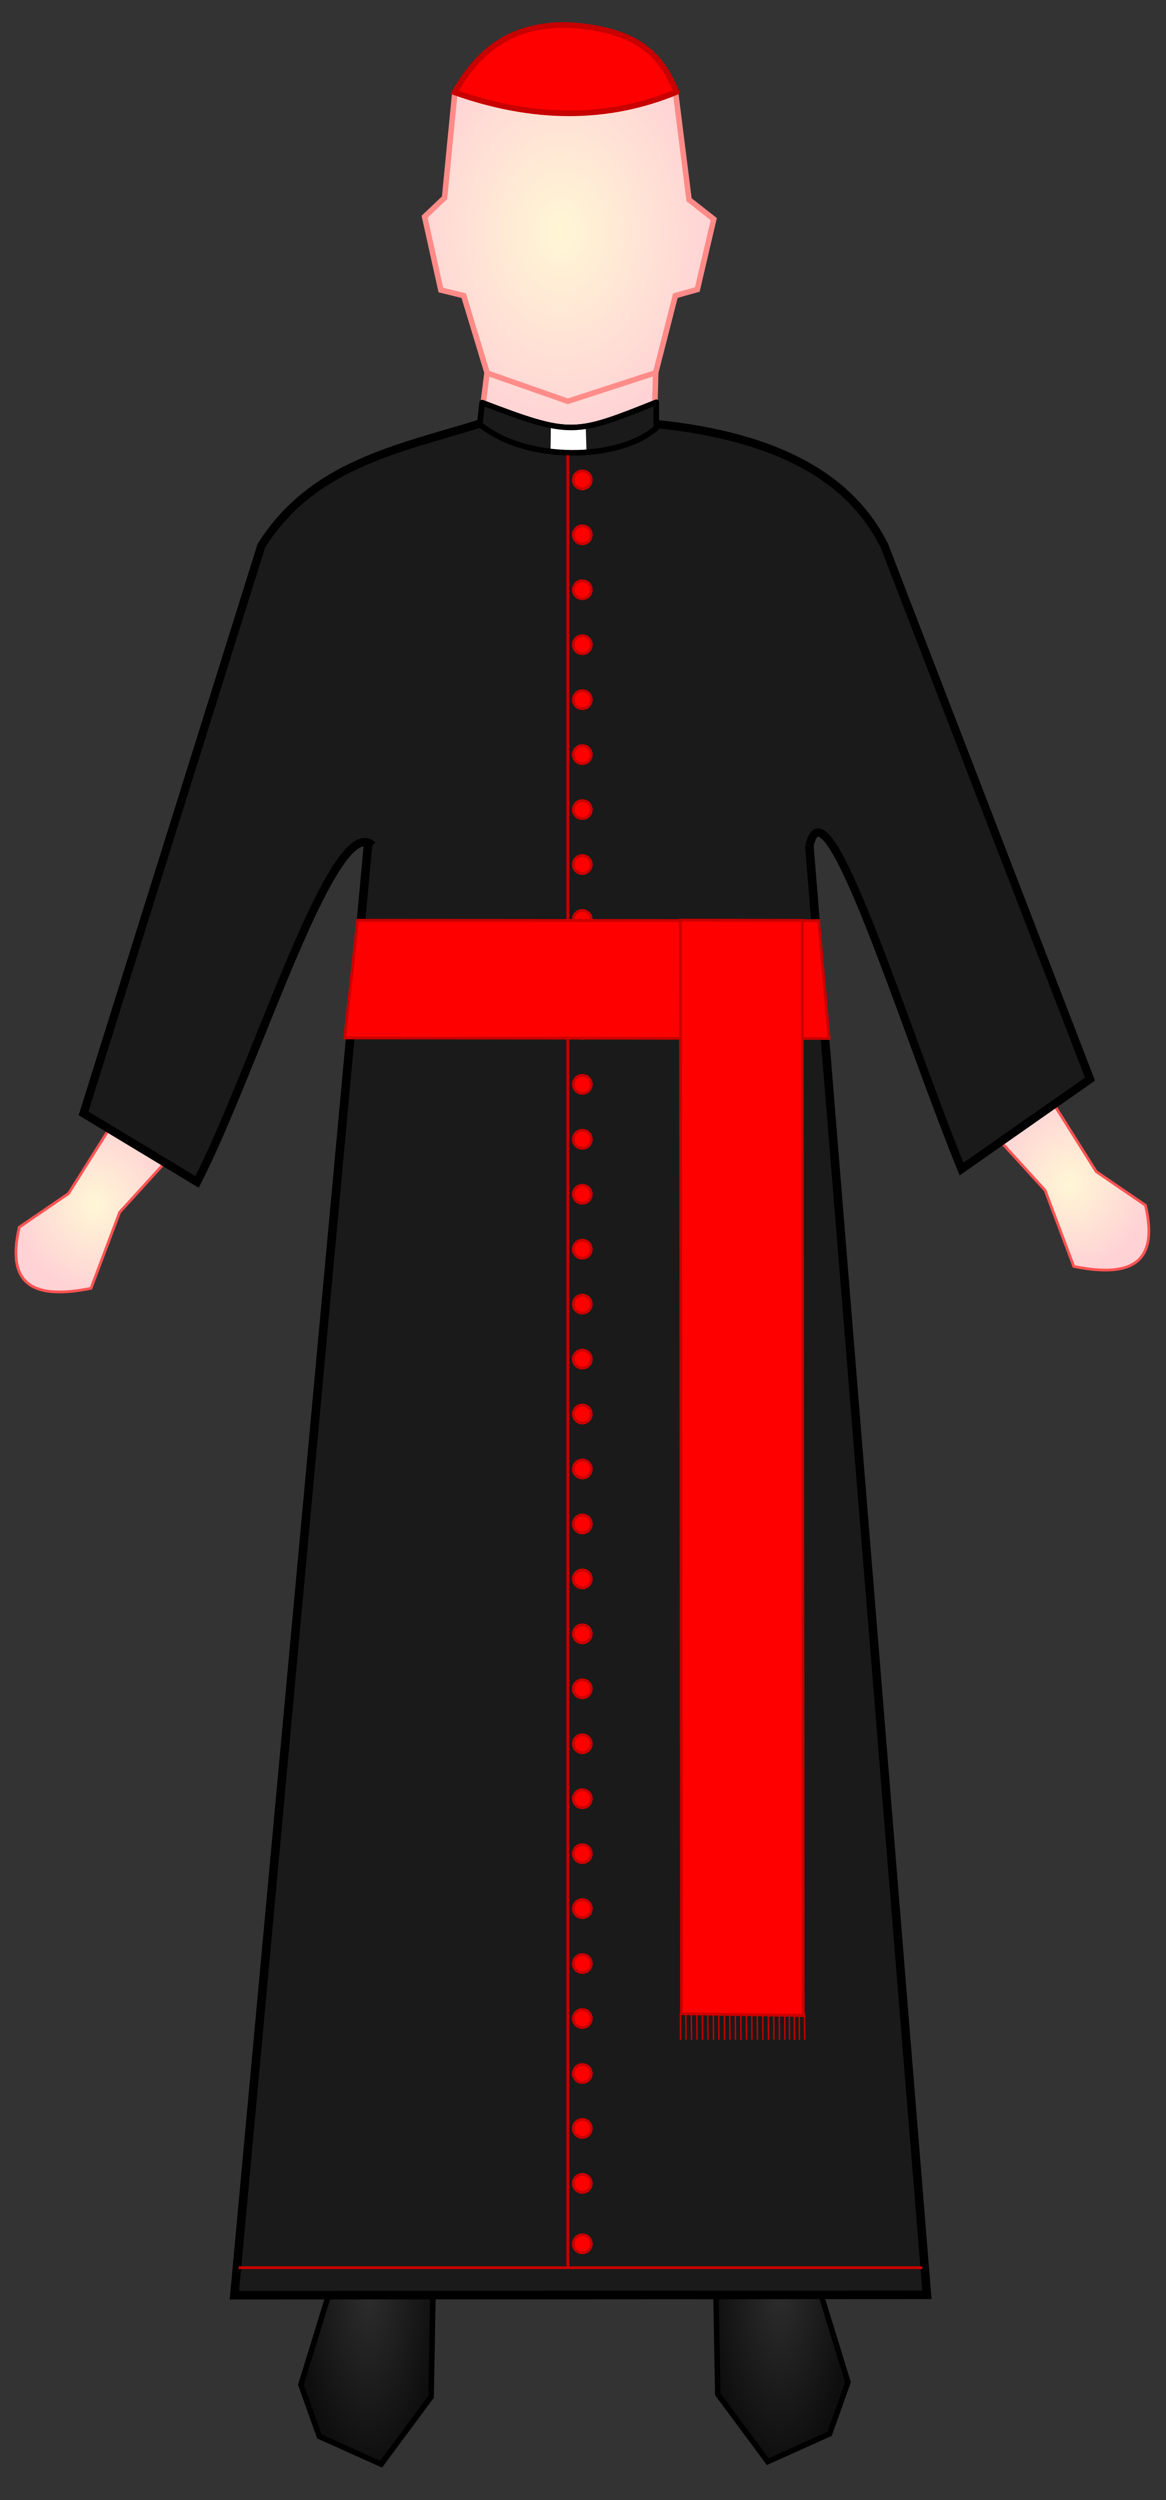 <?xml version="1.0" encoding="UTF-8" standalone="no"?>
<!-- Created with Inkscape (http://www.inkscape.org/) -->
<svg
   xmlns:dc="http://purl.org/dc/elements/1.1/"
   xmlns:cc="http://creativecommons.org/ns#"
   xmlns:rdf="http://www.w3.org/1999/02/22-rdf-syntax-ns#"
   xmlns:svg="http://www.w3.org/2000/svg"
   xmlns="http://www.w3.org/2000/svg"
   xmlns:xlink="http://www.w3.org/1999/xlink"
   xmlns:sodipodi="http://sodipodi.sourceforge.net/DTD/sodipodi-0.dtd"
   xmlns:inkscape="http://www.inkscape.org/namespaces/inkscape"
   width="413.429"
   height="886.289"
   id="svg2"
   sodipodi:version="0.32"
   inkscape:version="0.46"
   version="1.0"
   sodipodi:docbase="F:\pic"
   sodipodi:docname="priest - kopie.svg"
   inkscape:output_extension="org.inkscape.output.svg.inkscape">
  <rect width="100%" height="100%" fill="#333333" stroke="none"/>
  <defs
     id="defs4">
    <inkscape:perspective
       sodipodi:type="inkscape:persp3d"
       inkscape:vp_x="0 : 443.14471 : 1"
       inkscape:vp_y="0 : 1000 : 0"
       inkscape:vp_z="413.42871 : 443.14471 : 1"
       inkscape:persp3d-origin="206.71436 : 295.42981 : 1"
       id="perspective94" />
    <linearGradient
       id="linearGradient3467">
      <stop
         style="stop-color:#2e2e2e;stop-opacity:1;"
         offset="0"
         id="stop3469" />
      <stop
         style="stop-color:#0e0e0e;stop-opacity:1;"
         offset="1"
         id="stop3471" />
    </linearGradient>
    <linearGradient
       id="linearGradient3351">
      <stop
         style="stop-color:#fff7d5;stop-opacity:1;"
         offset="0"
         id="stop3353" />
      <stop
         style="stop-color:#ffd2d5;stop-opacity:1;"
         offset="1"
         id="stop3355" />
    </linearGradient>
    <radialGradient
       inkscape:collect="always"
       xlink:href="#linearGradient3351"
       id="radialGradient3554"
       gradientUnits="userSpaceOnUse"
       gradientTransform="matrix(1,0,0,1.088,0,-45.534)"
       cx="631.446"
       cy="515.315"
       fx="631.446"
       fy="515.315"
       r="29.327" />
    <radialGradient
       inkscape:collect="always"
       xlink:href="#linearGradient3467"
       id="radialGradient3556"
       gradientUnits="userSpaceOnUse"
       gradientTransform="matrix(1,0,0,2.61,0,-1473.367)"
       cx="376.25"
       cy="915.362"
       fx="376.25"
       fy="915.362"
       r="25.667" />
    <radialGradient
       inkscape:collect="always"
       xlink:href="#linearGradient3467"
       id="radialGradient3558"
       gradientUnits="userSpaceOnUse"
       gradientTransform="matrix(1,0,0,2.61,0,-1471.861)"
       cx="526.079"
       cy="914.427"
       fx="526.079"
       fy="914.427"
       r="25.667" />
    <radialGradient
       inkscape:collect="always"
       xlink:href="#linearGradient3351"
       id="radialGradient3560"
       gradientUnits="userSpaceOnUse"
       gradientTransform="matrix(0.994,6.1337717e-8,-7.981037e-8,1.293,2.763,-49.454)"
       cx="446.153"
       cy="168.723"
       fx="446.153"
       fy="168.723"
       r="57.086" />
    <radialGradient
       inkscape:collect="always"
       xlink:href="#linearGradient3351"
       id="radialGradient3562"
       gradientUnits="userSpaceOnUse"
       gradientTransform="matrix(1,0,0,1.088,6,-48.414)"
       cx="270.673"
       cy="525.281"
       fx="270.673"
       fy="525.281"
       r="29.327" />
  </defs>
  <sodipodi:namedview
     id="base"
     pagecolor="#ffffff"
     bordercolor="#666666"
     borderopacity="1.0"
     gridtolerance="10000"
     guidetolerance="10"
     objecttolerance="10"
     inkscape:pageopacity="0.0"
     inkscape:pageshadow="2"
     inkscape:zoom="0.70710678"
     inkscape:cx="-491.40595"
     inkscape:cy="455.63839"
     inkscape:document-units="px"
     inkscape:current-layer="g3479"
     showguides="true"
     inkscape:guide-bbox="true"
     inkscape:window-width="1904"
     inkscape:window-height="1044"
     inkscape:window-x="0"
     inkscape:window-y="0"
     showgrid="false">
    <sodipodi:guide
       orientation="1,0"
       position="448.75,886"
       id="guide3252" />
    <sodipodi:guide
       orientation="0,1"
       position="490.379,832.265"
       id="guide3477" />
  </sodipodi:namedview>
  <g
     id="g3479"
     transform="matrix(0.974,0,0,0.974,-235.753,-82.286)">
    <path
       sodipodi:nodetypes="ccccccc"
       id="path3415"
       d="M 624.119,483.896 L 641.119,510.896 L 659.048,523.153 C 664.307,545.606 652.093,549.24 632.947,545.41 L 622.508,517.714 L 602.619,495.896 L 624.119,483.896 z"
       style="fill:url(#radialGradient3554);fill-opacity:1;fill-rule:evenodd;stroke:#ff5353;stroke-width:1px;stroke-linecap:butt;stroke-linejoin:miter;stroke-opacity:1" />
    <path
       sodipodi:nodetypes="ccccccc"
       id="path3393"
       d="M 400.917,850.304 L 398.987,956.813 L 380.797,981.342 L 358.3,971.222 L 351.583,952.403 L 365.364,907.755 L 365.639,849.383"
       style="fill:url(#radialGradient3556);fill-opacity:1;fill-rule:evenodd;stroke:#000000;stroke-width:2px;stroke-linecap:butt;stroke-linejoin:miter;stroke-opacity:1" />
    <path
       sodipodi:nodetypes="ccccccc"
       id="path3436"
       d="M 501.412,849.369 L 503.341,955.878 L 521.531,980.406 L 544.029,970.287 L 550.745,951.468 L 536.965,906.82 L 536.689,848.447"
       style="fill:url(#radialGradient3558);fill-opacity:1;fill-rule:evenodd;stroke:#000000;stroke-width:2px;stroke-linecap:butt;stroke-linejoin:miter;stroke-opacity:1" />
    <path
       sodipodi:nodetypes="cccc"
       id="path3464"
       d="M 376.995,381.33 L 327.375,919.834 L 579.473,919.684 L 535.862,382.284"
       style="fill:#1a1a1a;fill-rule:evenodd;stroke:#000000;stroke-width:3.124;stroke-linecap:butt;stroke-linejoin:miter;stroke-miterlimit:4;stroke-dasharray:none;stroke-opacity:1" />
    <path
       sodipodi:nodetypes="cccccccccccccccc"
       id="path3426"
       d="M 416.678,241.532 L 419.348,220.097 L 410.858,192.086 L 402.534,190.045 L 396.617,163.341 L 403.886,156.458 L 407.624,118.274 L 432.718,97.061 L 463.498,97.164 L 487.901,117.567 L 492.882,157.165 L 501.877,164.236 L 495.892,189.843 L 487.901,192.086 L 480.736,220.097 L 480.16,241.278"
       style="fill:url(#radialGradient3560);fill-opacity:1;fill-rule:evenodd;stroke:#ff8b88;stroke-width:2.017px;stroke-linecap:butt;stroke-linejoin:miter;stroke-opacity:1" />
    <path
       sodipodi:nodetypes="ccc"
       id="path3428"
       d="M 418.959,220.097 L 448.75,230.541 L 480.873,220.097"
       style="fill:none;fill-rule:evenodd;stroke:#ff8c89;stroke-width:2px;stroke-linecap:butt;stroke-linejoin:miter;stroke-opacity:1" />
    <path
       sodipodi:nodetypes="ccccccc"
       id="path3397"
       d="M 284,491.862 L 267,518.862 L 249.071,531.12 C 243.811,553.572 256.026,557.207 275.172,553.377 L 285.611,525.68 L 305.5,503.862 L 284,491.862 z"
       style="fill:url(#radialGradient3562);fill-opacity:1;fill-rule:evenodd;stroke:#ff5353;stroke-width:1px;stroke-linecap:butt;stroke-linejoin:miter;stroke-opacity:1" />
    <path
       sodipodi:nodetypes="cccccccccc"
       id="path3409"
       d="M 377.67,392.176 C 363.531,379.31 335.202,472.872 313.778,514.65 L 272.463,489.706 L 337.164,283.131 C 355.682,253.613 386.88,247.857 416.676,238.698 C 435.044,246.909 464.769,248.88 479.817,238.698 C 526.799,243.261 552.262,259.48 564.006,283.131 L 638.841,477.233 L 592.069,509.973 C 571.562,459.758 542.753,365.267 536.723,392.265"
       style="fill:#1a1a1a;fill-rule:evenodd;stroke:#000000;stroke-width:3;stroke-linecap:butt;stroke-linejoin:miter;stroke-miterlimit:4;stroke-dasharray:none;stroke-opacity:1" />
    <path
       sodipodi:nodetypes="ccccc"
       id="path5251"
       d="M 417.577,231.031 C 450.115,243.404 451.075,242.793 480.96,230.903 L 480.96,240.227 C 467.377,252.282 433.291,252.706 416.694,238.886 L 417.577,231.031 z"
       style="fill:#1a1a1a;fill-rule:evenodd;stroke:#000000;stroke-width:2;stroke-linecap:butt;stroke-linejoin:round;stroke-miterlimit:4;stroke-dasharray:none;stroke-opacity:1" />
    <path
       sodipodi:nodetypes="ccccc"
       id="path5253"
       d="M 442.593,239.644 L 442.459,248.468 C 446.571,249.305 451.045,249.559 455.542,248.468 L 455.275,239.494 C 451.048,241.236 446.82,240.663 442.593,239.644 z"
       style="fill:#ffffff;fill-rule:evenodd;stroke:none;stroke-width:0.879;stroke-linecap:butt;stroke-linejoin:miter;stroke-miterlimit:4;stroke-dasharray:none;stroke-opacity:1" />
    <path
       style="fill:none;fill-rule:evenodd;stroke:#000000;stroke-width:2;stroke-linecap:butt;stroke-linejoin:round;stroke-miterlimit:4;stroke-dasharray:none;stroke-opacity:1"
       d="M 417.577,231.031 C 450.115,243.404 451.075,242.793 480.96,230.903 L 480.96,240.227 C 467.377,252.282 433.291,252.706 416.694,238.886 L 417.577,231.031 z"
       id="path3262"
       sodipodi:nodetypes="ccccc" />
    <path
       id="path3272"
       d="M 448.75,909.671 L 448.75,250.174"
       style="fill:#ff0000;fill-rule:evenodd;stroke:#ca0000;stroke-width:1.024px;stroke-linecap:butt;stroke-linejoin:miter;stroke-opacity:1" />
    <path
       id="path3274"
       d="M 328.91,909.818 L 577.78,909.818"
       style="fill:none;fill-rule:evenodd;stroke:#ca0000;stroke-width:0.995px;stroke-linecap:butt;stroke-linejoin:miter;stroke-opacity:1" />
    <path
       sodipodi:type="arc"
       style="opacity:1;fill:#ff0000;fill-opacity:1;fill-rule:nonzero;stroke:#ca0000;stroke-width:0.5;stroke-linecap:round;stroke-linejoin:round;stroke-miterlimit:4;stroke-dasharray:none;stroke-dashoffset:0;stroke-opacity:1"
       id="path3278"
       sodipodi:cx="451.4375"
       sodipodi:cy="253.73718"
       sodipodi:rx="1.625"
       sodipodi:ry="1.625"
       d="M 453.062,253.737 A 1.625,1.625 0 1 1 449.812,253.737 A 1.625,1.625 0 1 1 453.062,253.737 z"
       transform="matrix(2.017,0,0,2.017,-456.524,-232.654)" />
    <path
       sodipodi:type="arc"
       style="opacity:1;fill:#ff0000;fill-opacity:1;fill-rule:nonzero;stroke:#ca0000;stroke-width:0.5;stroke-linecap:round;stroke-linejoin:round;stroke-miterlimit:4;stroke-dasharray:none;stroke-dashoffset:0;stroke-opacity:1"
       id="path3280"
       sodipodi:cx="451.4375"
       sodipodi:cy="253.73718"
       sodipodi:rx="1.625"
       sodipodi:ry="1.625"
       d="M 453.062,253.737 A 1.625,1.625 0 1 1 449.812,253.737 A 1.625,1.625 0 1 1 453.062,253.737 z"
       transform="matrix(2.017,0,0,2.017,-456.524,-212.654)" />
    <path
       transform="matrix(2.017,0,0,2.017,-456.524,-192.654)"
       d="M 453.062,253.737 A 1.625,1.625 0 1 1 449.812,253.737 A 1.625,1.625 0 1 1 453.062,253.737 z"
       sodipodi:ry="1.625"
       sodipodi:rx="1.625"
       sodipodi:cy="253.73718"
       sodipodi:cx="451.4375"
       id="path3352"
       style="opacity:1;fill:#ff0000;fill-opacity:1;fill-rule:nonzero;stroke:#ca0000;stroke-width:0.5;stroke-linecap:round;stroke-linejoin:round;stroke-miterlimit:4;stroke-dasharray:none;stroke-dashoffset:0;stroke-opacity:1"
       sodipodi:type="arc" />
    <path
       transform="matrix(2.017,0,0,2.017,-456.524,-172.654)"
       d="M 453.062,253.737 A 1.625,1.625 0 1 1 449.812,253.737 A 1.625,1.625 0 1 1 453.062,253.737 z"
       sodipodi:ry="1.625"
       sodipodi:rx="1.625"
       sodipodi:cy="253.73718"
       sodipodi:cx="451.4375"
       id="path3354"
       style="opacity:1;fill:#ff0000;fill-opacity:1;fill-rule:nonzero;stroke:#ca0000;stroke-width:0.5;stroke-linecap:round;stroke-linejoin:round;stroke-miterlimit:4;stroke-dasharray:none;stroke-dashoffset:0;stroke-opacity:1"
       sodipodi:type="arc" />
    <path
       transform="matrix(2.017,0,0,2.017,-456.524,-152.654)"
       d="M 453.062,253.737 A 1.625,1.625 0 1 1 449.812,253.737 A 1.625,1.625 0 1 1 453.062,253.737 z"
       sodipodi:ry="1.625"
       sodipodi:rx="1.625"
       sodipodi:cy="253.73718"
       sodipodi:cx="451.4375"
       id="path3356"
       style="opacity:1;fill:#ff0000;fill-opacity:1;fill-rule:nonzero;stroke:#ca0000;stroke-width:0.5;stroke-linecap:round;stroke-linejoin:round;stroke-miterlimit:4;stroke-dasharray:none;stroke-dashoffset:0;stroke-opacity:1"
       sodipodi:type="arc" />
    <path
       transform="matrix(2.017,0,0,2.017,-456.524,-132.654)"
       d="M 453.062,253.737 A 1.625,1.625 0 1 1 449.812,253.737 A 1.625,1.625 0 1 1 453.062,253.737 z"
       sodipodi:ry="1.625"
       sodipodi:rx="1.625"
       sodipodi:cy="253.73718"
       sodipodi:cx="451.4375"
       id="path3358"
       style="opacity:1;fill:#ff0000;fill-opacity:1;fill-rule:nonzero;stroke:#ca0000;stroke-width:0.5;stroke-linecap:round;stroke-linejoin:round;stroke-miterlimit:4;stroke-dasharray:none;stroke-dashoffset:0;stroke-opacity:1"
       sodipodi:type="arc" />
    <path
       sodipodi:type="arc"
       style="opacity:1;fill:#ff0000;fill-opacity:1;fill-rule:nonzero;stroke:#ca0000;stroke-width:0.5;stroke-linecap:round;stroke-linejoin:round;stroke-miterlimit:4;stroke-dasharray:none;stroke-dashoffset:0;stroke-opacity:1"
       id="path3360"
       sodipodi:cx="451.4375"
       sodipodi:cy="253.73718"
       sodipodi:rx="1.625"
       sodipodi:ry="1.625"
       d="M 453.062,253.737 A 1.625,1.625 0 1 1 449.812,253.737 A 1.625,1.625 0 1 1 453.062,253.737 z"
       transform="matrix(2.017,0,0,2.017,-456.524,-112.654)" />
    <path
       sodipodi:type="arc"
       style="opacity:1;fill:#ff0000;fill-opacity:1;fill-rule:nonzero;stroke:#ca0000;stroke-width:0.5;stroke-linecap:round;stroke-linejoin:round;stroke-miterlimit:4;stroke-dasharray:none;stroke-dashoffset:0;stroke-opacity:1"
       id="path3362"
       sodipodi:cx="451.4375"
       sodipodi:cy="253.73718"
       sodipodi:rx="1.625"
       sodipodi:ry="1.625"
       d="M 453.062,253.737 A 1.625,1.625 0 1 1 449.812,253.737 A 1.625,1.625 0 1 1 453.062,253.737 z"
       transform="matrix(2.017,0,0,2.017,-456.524,-92.654)" />
    <path
       transform="matrix(2.017,0,0,2.017,-456.524,-72.654)"
       d="M 453.062,253.737 A 1.625,1.625 0 1 1 449.812,253.737 A 1.625,1.625 0 1 1 453.062,253.737 z"
       sodipodi:ry="1.625"
       sodipodi:rx="1.625"
       sodipodi:cy="253.73718"
       sodipodi:cx="451.4375"
       id="path3364"
       style="opacity:1;fill:#ff0000;fill-opacity:1;fill-rule:nonzero;stroke:#ca0000;stroke-width:0.5;stroke-linecap:round;stroke-linejoin:round;stroke-miterlimit:4;stroke-dasharray:none;stroke-dashoffset:0;stroke-opacity:1"
       sodipodi:type="arc" />
    <path
       transform="matrix(2.017,0,0,2.017,-456.524,-52.654)"
       d="M 453.062,253.737 A 1.625,1.625 0 1 1 449.812,253.737 A 1.625,1.625 0 1 1 453.062,253.737 z"
       sodipodi:ry="1.625"
       sodipodi:rx="1.625"
       sodipodi:cy="253.73718"
       sodipodi:cx="451.4375"
       id="path3366"
       style="opacity:1;fill:#ff0000;fill-opacity:1;fill-rule:nonzero;stroke:#ca0000;stroke-width:0.5;stroke-linecap:round;stroke-linejoin:round;stroke-miterlimit:4;stroke-dasharray:none;stroke-dashoffset:0;stroke-opacity:1"
       sodipodi:type="arc" />
    <path
       sodipodi:nodetypes="ccccc"
       id="rect3424"
       d="M 372.247,419.411 L 540.07,419.537 L 543.852,462.44 L 367.519,462.251 L 372.247,419.411 z"
       style="fill:#ff0000;fill-opacity:1;fill-rule:evenodd;stroke:#ca0000;stroke-width:1.009;stroke-miterlimit:4;stroke-dasharray:none;stroke-opacity:1" />
    <path
       sodipodi:nodetypes="ccccc"
       id="path3265"
       d="M 489.729,419.363 L 534.084,419.441 L 534.466,818.06 L 490.125,817.375 L 489.729,419.363 z"
       style="fill:#ff0000;fill-opacity:1;fill-rule:evenodd;stroke:#ca0000;stroke-width:1.004;stroke-miterlimit:4;stroke-dasharray:none;stroke-opacity:1" />
    <path
       sodipodi:type="arc"
       style="opacity:1;fill:#ff0000;fill-opacity:1;fill-rule:nonzero;stroke:#ca0000;stroke-width:0.5;stroke-linecap:round;stroke-linejoin:round;stroke-miterlimit:4;stroke-dasharray:none;stroke-dashoffset:0;stroke-opacity:1"
       id="path3368"
       sodipodi:cx="451.4375"
       sodipodi:cy="253.73718"
       sodipodi:rx="1.625"
       sodipodi:ry="1.625"
       d="M 453.062,253.737 A 1.625,1.625 0 1 1 449.812,253.737 A 1.625,1.625 0 1 1 453.062,253.737 z"
       transform="matrix(2.017,0,0,2.017,-456.524,-32.654)" />
    <path
       sodipodi:type="arc"
       style="opacity:1;fill:#ff0000;fill-opacity:1;fill-rule:nonzero;stroke:#ca0000;stroke-width:0.5;stroke-linecap:round;stroke-linejoin:round;stroke-miterlimit:4;stroke-dasharray:none;stroke-dashoffset:0;stroke-opacity:1"
       id="path3370"
       sodipodi:cx="451.4375"
       sodipodi:cy="253.73718"
       sodipodi:rx="1.625"
       sodipodi:ry="1.625"
       d="M 453.062,253.737 A 1.625,1.625 0 1 1 449.812,253.737 A 1.625,1.625 0 1 1 453.062,253.737 z"
       transform="matrix(2.017,0,0,2.017,-456.524,-12.654)" />
    <path
       sodipodi:type="arc"
       style="opacity:1;fill:#ff0000;fill-opacity:1;fill-rule:nonzero;stroke:#ca0000;stroke-width:0.5;stroke-linecap:round;stroke-linejoin:round;stroke-miterlimit:4;stroke-dasharray:none;stroke-dashoffset:0;stroke-opacity:1"
       id="path3372"
       sodipodi:cx="451.4375"
       sodipodi:cy="253.73718"
       sodipodi:rx="1.625"
       sodipodi:ry="1.625"
       d="M 453.062,253.737 A 1.625,1.625 0 1 1 449.812,253.737 A 1.625,1.625 0 1 1 453.062,253.737 z"
       transform="matrix(2.017,0,0,2.017,-456.524,7.346)" />
    <path
       sodipodi:type="arc"
       style="opacity:1;fill:#ff0000;fill-opacity:1;fill-rule:nonzero;stroke:#ca0000;stroke-width:0.5;stroke-linecap:round;stroke-linejoin:round;stroke-miterlimit:4;stroke-dasharray:none;stroke-dashoffset:0;stroke-opacity:1"
       id="path3374"
       sodipodi:cx="451.4375"
       sodipodi:cy="253.73718"
       sodipodi:rx="1.625"
       sodipodi:ry="1.625"
       d="M 453.062,253.737 A 1.625,1.625 0 1 1 449.812,253.737 A 1.625,1.625 0 1 1 453.062,253.737 z"
       transform="matrix(2.017,0,0,2.017,-456.524,27.346)" />
    <path
       transform="matrix(2.017,0,0,2.017,-456.524,47.346)"
       d="M 453.062,253.737 A 1.625,1.625 0 1 1 449.812,253.737 A 1.625,1.625 0 1 1 453.062,253.737 z"
       sodipodi:ry="1.625"
       sodipodi:rx="1.625"
       sodipodi:cy="253.73718"
       sodipodi:cx="451.4375"
       id="path3376"
       style="opacity:1;fill:#ff0000;fill-opacity:1;fill-rule:nonzero;stroke:#ca0000;stroke-width:0.5;stroke-linecap:round;stroke-linejoin:round;stroke-miterlimit:4;stroke-dasharray:none;stroke-dashoffset:0;stroke-opacity:1"
       sodipodi:type="arc" />
    <path
       transform="matrix(2.017,0,0,2.017,-456.524,67.346)"
       d="M 453.062,253.737 A 1.625,1.625 0 1 1 449.812,253.737 A 1.625,1.625 0 1 1 453.062,253.737 z"
       sodipodi:ry="1.625"
       sodipodi:rx="1.625"
       sodipodi:cy="253.73718"
       sodipodi:cx="451.4375"
       id="path3378"
       style="opacity:1;fill:#ff0000;fill-opacity:1;fill-rule:nonzero;stroke:#ca0000;stroke-width:0.5;stroke-linecap:round;stroke-linejoin:round;stroke-miterlimit:4;stroke-dasharray:none;stroke-dashoffset:0;stroke-opacity:1"
       sodipodi:type="arc" />
    <path
       transform="matrix(2.017,0,0,2.017,-456.524,87.346)"
       d="M 453.062,253.737 A 1.625,1.625 0 1 1 449.812,253.737 A 1.625,1.625 0 1 1 453.062,253.737 z"
       sodipodi:ry="1.625"
       sodipodi:rx="1.625"
       sodipodi:cy="253.73718"
       sodipodi:cx="451.4375"
       id="path3380"
       style="opacity:1;fill:#ff0000;fill-opacity:1;fill-rule:nonzero;stroke:#ca0000;stroke-width:0.5;stroke-linecap:round;stroke-linejoin:round;stroke-miterlimit:4;stroke-dasharray:none;stroke-dashoffset:0;stroke-opacity:1"
       sodipodi:type="arc" />
    <path
       transform="matrix(2.017,0,0,2.017,-456.524,107.346)"
       d="M 453.062,253.737 A 1.625,1.625 0 1 1 449.812,253.737 A 1.625,1.625 0 1 1 453.062,253.737 z"
       sodipodi:ry="1.625"
       sodipodi:rx="1.625"
       sodipodi:cy="253.73718"
       sodipodi:cx="451.4375"
       id="path3382"
       style="opacity:1;fill:#ff0000;fill-opacity:1;fill-rule:nonzero;stroke:#ca0000;stroke-width:0.5;stroke-linecap:round;stroke-linejoin:round;stroke-miterlimit:4;stroke-dasharray:none;stroke-dashoffset:0;stroke-opacity:1"
       sodipodi:type="arc" />
    <path
       sodipodi:type="arc"
       style="opacity:1;fill:#ff0000;fill-opacity:1;fill-rule:nonzero;stroke:#ca0000;stroke-width:0.5;stroke-linecap:round;stroke-linejoin:round;stroke-miterlimit:4;stroke-dasharray:none;stroke-dashoffset:0;stroke-opacity:1"
       id="path3384"
       sodipodi:cx="451.4375"
       sodipodi:cy="253.73718"
       sodipodi:rx="1.625"
       sodipodi:ry="1.625"
       d="M 453.062,253.737 A 1.625,1.625 0 1 1 449.812,253.737 A 1.625,1.625 0 1 1 453.062,253.737 z"
       transform="matrix(2.017,0,0,2.017,-456.524,127.346)" />
    <path
       sodipodi:type="arc"
       style="opacity:1;fill:#ff0000;fill-opacity:1;fill-rule:nonzero;stroke:#ca0000;stroke-width:0.5;stroke-linecap:round;stroke-linejoin:round;stroke-miterlimit:4;stroke-dasharray:none;stroke-dashoffset:0;stroke-opacity:1"
       id="path3386"
       sodipodi:cx="451.4375"
       sodipodi:cy="253.73718"
       sodipodi:rx="1.625"
       sodipodi:ry="1.625"
       d="M 453.062,253.737 A 1.625,1.625 0 1 1 449.812,253.737 A 1.625,1.625 0 1 1 453.062,253.737 z"
       transform="matrix(2.017,0,0,2.017,-456.524,147.346)" />
    <path
       sodipodi:type="arc"
       style="opacity:1;fill:#ff0000;fill-opacity:1;fill-rule:nonzero;stroke:#ca0000;stroke-width:0.5;stroke-linecap:round;stroke-linejoin:round;stroke-miterlimit:4;stroke-dasharray:none;stroke-dashoffset:0;stroke-opacity:1"
       id="path3388"
       sodipodi:cx="451.4375"
       sodipodi:cy="253.73718"
       sodipodi:rx="1.625"
       sodipodi:ry="1.625"
       d="M 453.062,253.737 A 1.625,1.625 0 1 1 449.812,253.737 A 1.625,1.625 0 1 1 453.062,253.737 z"
       transform="matrix(2.017,0,0,2.017,-456.524,167.346)" />
    <path
       sodipodi:type="arc"
       style="opacity:1;fill:#ff0000;fill-opacity:1;fill-rule:nonzero;stroke:#ca0000;stroke-width:0.5;stroke-linecap:round;stroke-linejoin:round;stroke-miterlimit:4;stroke-dasharray:none;stroke-dashoffset:0;stroke-opacity:1"
       id="path3390"
       sodipodi:cx="451.4375"
       sodipodi:cy="253.73718"
       sodipodi:rx="1.625"
       sodipodi:ry="1.625"
       d="M 453.062,253.737 A 1.625,1.625 0 1 1 449.812,253.737 A 1.625,1.625 0 1 1 453.062,253.737 z"
       transform="matrix(2.017,0,0,2.017,-456.524,187.346)" />
    <path
       transform="matrix(2.017,0,0,2.017,-456.524,207.346)"
       d="M 453.062,253.737 A 1.625,1.625 0 1 1 449.812,253.737 A 1.625,1.625 0 1 1 453.062,253.737 z"
       sodipodi:ry="1.625"
       sodipodi:rx="1.625"
       sodipodi:cy="253.73718"
       sodipodi:cx="451.4375"
       id="path3392"
       style="opacity:1;fill:#ff0000;fill-opacity:1;fill-rule:nonzero;stroke:#ca0000;stroke-width:0.5;stroke-linecap:round;stroke-linejoin:round;stroke-miterlimit:4;stroke-dasharray:none;stroke-dashoffset:0;stroke-opacity:1"
       sodipodi:type="arc" />
    <path
       transform="matrix(2.017,0,0,2.017,-456.524,227.346)"
       d="M 453.062,253.737 A 1.625,1.625 0 1 1 449.812,253.737 A 1.625,1.625 0 1 1 453.062,253.737 z"
       sodipodi:ry="1.625"
       sodipodi:rx="1.625"
       sodipodi:cy="253.73718"
       sodipodi:cx="451.4375"
       id="path3394"
       style="opacity:1;fill:#ff0000;fill-opacity:1;fill-rule:nonzero;stroke:#ca0000;stroke-width:0.5;stroke-linecap:round;stroke-linejoin:round;stroke-miterlimit:4;stroke-dasharray:none;stroke-dashoffset:0;stroke-opacity:1"
       sodipodi:type="arc" />
    <path
       sodipodi:type="arc"
       style="opacity:1;fill:#ff0000;fill-opacity:1;fill-rule:nonzero;stroke:#ca0000;stroke-width:0.5;stroke-linecap:round;stroke-linejoin:round;stroke-miterlimit:4;stroke-dasharray:none;stroke-dashoffset:0;stroke-opacity:1"
       id="path3396"
       sodipodi:cx="451.4375"
       sodipodi:cy="253.73718"
       sodipodi:rx="1.625"
       sodipodi:ry="1.625"
       d="M 453.062,253.737 A 1.625,1.625 0 1 1 449.812,253.737 A 1.625,1.625 0 1 1 453.062,253.737 z"
       transform="matrix(2.017,0,0,2.017,-456.524,247.346)" />
    <path
       sodipodi:type="arc"
       style="opacity:1;fill:#ff0000;fill-opacity:1;fill-rule:nonzero;stroke:#ca0000;stroke-width:0.5;stroke-linecap:round;stroke-linejoin:round;stroke-miterlimit:4;stroke-dasharray:none;stroke-dashoffset:0;stroke-opacity:1"
       id="path3398"
       sodipodi:cx="451.4375"
       sodipodi:cy="253.73718"
       sodipodi:rx="1.625"
       sodipodi:ry="1.625"
       d="M 453.062,253.737 A 1.625,1.625 0 1 1 449.812,253.737 A 1.625,1.625 0 1 1 453.062,253.737 z"
       transform="matrix(2.017,0,0,2.017,-456.524,267.346)" />
    <path
       transform="matrix(2.017,0,0,2.017,-456.524,287.346)"
       d="M 453.062,253.737 A 1.625,1.625 0 1 1 449.812,253.737 A 1.625,1.625 0 1 1 453.062,253.737 z"
       sodipodi:ry="1.625"
       sodipodi:rx="1.625"
       sodipodi:cy="253.73718"
       sodipodi:cx="451.4375"
       id="path3400"
       style="opacity:1;fill:#ff0000;fill-opacity:1;fill-rule:nonzero;stroke:#ca0000;stroke-width:0.5;stroke-linecap:round;stroke-linejoin:round;stroke-miterlimit:4;stroke-dasharray:none;stroke-dashoffset:0;stroke-opacity:1"
       sodipodi:type="arc" />
    <path
       transform="matrix(2.017,0,0,2.017,-456.524,307.346)"
       d="M 453.062,253.737 A 1.625,1.625 0 1 1 449.812,253.737 A 1.625,1.625 0 1 1 453.062,253.737 z"
       sodipodi:ry="1.625"
       sodipodi:rx="1.625"
       sodipodi:cy="253.73718"
       sodipodi:cx="451.4375"
       id="path3402"
       style="opacity:1;fill:#ff0000;fill-opacity:1;fill-rule:nonzero;stroke:#ca0000;stroke-width:0.5;stroke-linecap:round;stroke-linejoin:round;stroke-miterlimit:4;stroke-dasharray:none;stroke-dashoffset:0;stroke-opacity:1"
       sodipodi:type="arc" />
    <path
       transform="matrix(2.017,0,0,2.017,-456.524,327.346)"
       d="M 453.062,253.737 A 1.625,1.625 0 1 1 449.812,253.737 A 1.625,1.625 0 1 1 453.062,253.737 z"
       sodipodi:ry="1.625"
       sodipodi:rx="1.625"
       sodipodi:cy="253.73718"
       sodipodi:cx="451.4375"
       id="path3404"
       style="opacity:1;fill:#ff0000;fill-opacity:1;fill-rule:nonzero;stroke:#ca0000;stroke-width:0.5;stroke-linecap:round;stroke-linejoin:round;stroke-miterlimit:4;stroke-dasharray:none;stroke-dashoffset:0;stroke-opacity:1"
       sodipodi:type="arc" />
    <path
       transform="matrix(2.017,0,0,2.017,-456.524,347.346)"
       d="M 453.062,253.737 A 1.625,1.625 0 1 1 449.812,253.737 A 1.625,1.625 0 1 1 453.062,253.737 z"
       sodipodi:ry="1.625"
       sodipodi:rx="1.625"
       sodipodi:cy="253.73718"
       sodipodi:cx="451.4375"
       id="path3406"
       style="opacity:1;fill:#ff0000;fill-opacity:1;fill-rule:nonzero;stroke:#ca0000;stroke-width:0.5;stroke-linecap:round;stroke-linejoin:round;stroke-miterlimit:4;stroke-dasharray:none;stroke-dashoffset:0;stroke-opacity:1"
       sodipodi:type="arc" />
    <path
       transform="matrix(2.017,0,0,2.017,-456.524,-252.654)"
       d="M 453.062,253.737 A 1.625,1.625 0 1 1 449.812,253.737 A 1.625,1.625 0 1 1 453.062,253.737 z"
       sodipodi:ry="1.625"
       sodipodi:rx="1.625"
       sodipodi:cy="253.73718"
       sodipodi:cx="451.4375"
       id="path3412"
       style="opacity:1;fill:#ff0000;fill-opacity:1;fill-rule:nonzero;stroke:#ca0000;stroke-width:0.5;stroke-linecap:round;stroke-linejoin:round;stroke-miterlimit:4;stroke-dasharray:none;stroke-dashoffset:0;stroke-opacity:1"
       sodipodi:type="arc" />
    <path
       sodipodi:type="arc"
       style="opacity:1;fill:#ff0000;fill-opacity:1;fill-rule:nonzero;stroke:#ca0000;stroke-width:0.5;stroke-linecap:round;stroke-linejoin:round;stroke-miterlimit:4;stroke-dasharray:none;stroke-dashoffset:0;stroke-opacity:1"
       id="path3414"
       sodipodi:cx="451.4375"
       sodipodi:cy="253.73718"
       sodipodi:rx="1.625"
       sodipodi:ry="1.625"
       d="M 453.062,253.737 A 1.625,1.625 0 1 1 449.812,253.737 A 1.625,1.625 0 1 1 453.062,253.737 z"
       transform="matrix(2.017,0,0,2.017,-456.524,367.346)" />
    <path
       transform="matrix(2.017,0,0,2.017,-456.524,389.346)"
       d="M 453.062,253.737 A 1.625,1.625 0 1 1 449.812,253.737 A 1.625,1.625 0 1 1 453.062,253.737 z"
       sodipodi:ry="1.625"
       sodipodi:rx="1.625"
       sodipodi:cy="253.73718"
       sodipodi:cx="451.4375"
       id="path3416"
       style="opacity:1;fill:#ff0000;fill-opacity:1;fill-rule:nonzero;stroke:#ca0000;stroke-width:0.5;stroke-linecap:round;stroke-linejoin:round;stroke-miterlimit:4;stroke-dasharray:none;stroke-dashoffset:0;stroke-opacity:1"
       sodipodi:type="arc" />
    <path
       id="path3226"
       d="M 489.717,817.178 L 489.779,826.866"
       style="fill:#000000;fill-rule:evenodd;stroke:#ca0000;stroke-width:0.5;stroke-linecap:butt;stroke-linejoin:miter;stroke-miterlimit:4;stroke-dasharray:none;stroke-opacity:1" />
    <path
       style="fill:#000000;fill-rule:evenodd;stroke:#ca0000;stroke-width:0.5;stroke-linecap:butt;stroke-linejoin:miter;stroke-miterlimit:4;stroke-dasharray:none;stroke-opacity:1"
       d="M 491.717,817.178 L 491.779,826.866"
       id="path3228" />
    <path
       style="fill:#000000;fill-rule:evenodd;stroke:#ca0000;stroke-width:0.5;stroke-linecap:butt;stroke-linejoin:miter;stroke-miterlimit:4;stroke-dasharray:none;stroke-opacity:1"
       d="M 493.717,817.178 L 493.779,826.866"
       id="path3230" />
    <path
       id="path3232"
       d="M 495.717,817.178 L 495.779,826.866"
       style="fill:none;fill-rule:evenodd;stroke:#ca0000;stroke-width:0.5;stroke-linecap:butt;stroke-linejoin:miter;stroke-miterlimit:4;stroke-dasharray:none;stroke-opacity:1" />
    <path
       style="fill:none;fill-rule:evenodd;stroke:#ca0000;stroke-width:0.5;stroke-linecap:butt;stroke-linejoin:miter;stroke-miterlimit:4;stroke-dasharray:none;stroke-opacity:1"
       d="M 497.717,817.178 L 497.779,826.866"
       id="path3234" />
    <path
       id="path3236"
       d="M 499.717,817.178 L 499.779,826.866"
       style="fill:none;fill-rule:evenodd;stroke:#ca0000;stroke-width:0.5;stroke-linecap:butt;stroke-linejoin:miter;stroke-miterlimit:4;stroke-dasharray:none;stroke-opacity:1" />
    <path
       id="path3238"
       d="M 501.717,817.178 L 501.779,826.866"
       style="fill:none;fill-rule:evenodd;stroke:#ca0000;stroke-width:0.5;stroke-linecap:butt;stroke-linejoin:miter;stroke-miterlimit:4;stroke-dasharray:none;stroke-opacity:1" />
    <path
       style="fill:none;fill-rule:evenodd;stroke:#ca0000;stroke-width:0.5;stroke-linecap:butt;stroke-linejoin:miter;stroke-miterlimit:4;stroke-dasharray:none;stroke-opacity:1"
       d="M 503.717,817.178 L 503.779,826.866"
       id="path3240" />
    <path
       id="path3242"
       d="M 505.717,817.178 L 505.779,826.866"
       style="fill:none;fill-rule:evenodd;stroke:#ca0000;stroke-width:0.5;stroke-linecap:butt;stroke-linejoin:miter;stroke-miterlimit:4;stroke-dasharray:none;stroke-opacity:1" />
    <path
       style="fill:none;fill-rule:evenodd;stroke:#ca0000;stroke-width:0.5;stroke-linecap:butt;stroke-linejoin:miter;stroke-miterlimit:4;stroke-dasharray:none;stroke-opacity:1"
       d="M 507.717,817.178 L 507.779,826.866"
       id="path3244" />
    <path
       style="fill:none;fill-rule:evenodd;stroke:#ca0000;stroke-width:0.5;stroke-linecap:butt;stroke-linejoin:miter;stroke-miterlimit:4;stroke-dasharray:none;stroke-opacity:1"
       d="M 509.717,817.178 L 509.779,826.866"
       id="path3246" />
    <path
       id="path3248"
       d="M 511.717,817.178 L 511.779,826.866"
       style="fill:none;fill-rule:evenodd;stroke:#ca0000;stroke-width:0.5;stroke-linecap:butt;stroke-linejoin:miter;stroke-miterlimit:4;stroke-dasharray:none;stroke-opacity:1" />
    <path
       style="fill:none;fill-rule:evenodd;stroke:#ca0000;stroke-width:0.5;stroke-linecap:butt;stroke-linejoin:miter;stroke-miterlimit:4;stroke-dasharray:none;stroke-opacity:1"
       d="M 511.717,817.178 L 511.779,826.866"
       id="path3250" />
    <path
       id="path3252"
       d="M 513.717,817.178 L 513.779,826.866"
       style="fill:none;fill-rule:evenodd;stroke:#ca0000;stroke-width:0.5;stroke-linecap:butt;stroke-linejoin:miter;stroke-miterlimit:4;stroke-dasharray:none;stroke-opacity:1" />
    <path
       id="path3254"
       d="M 515.717,817.178 L 515.779,826.866"
       style="fill:none;fill-rule:evenodd;stroke:#ca0000;stroke-width:0.5;stroke-linecap:butt;stroke-linejoin:miter;stroke-miterlimit:4;stroke-dasharray:none;stroke-opacity:1" />
    <path
       style="fill:none;fill-rule:evenodd;stroke:#ca0000;stroke-width:0.5;stroke-linecap:butt;stroke-linejoin:miter;stroke-miterlimit:4;stroke-dasharray:none;stroke-opacity:1"
       d="M 517.717,817.178 L 517.779,826.866"
       id="path3256" />
    <path
       id="path3258"
       d="M 519.717,817.178 L 519.779,826.866"
       style="fill:none;fill-rule:evenodd;stroke:#ca0000;stroke-width:0.5;stroke-linecap:butt;stroke-linejoin:miter;stroke-miterlimit:4;stroke-dasharray:none;stroke-opacity:1" />
    <path
       style="fill:none;fill-rule:evenodd;stroke:#ca0000;stroke-width:0.5;stroke-linecap:butt;stroke-linejoin:miter;stroke-miterlimit:4;stroke-dasharray:none;stroke-opacity:1"
       d="M 521.717,817.178 L 521.779,826.866"
       id="path3260" />
    <path
       style="fill:none;fill-rule:evenodd;stroke:#ca0000;stroke-width:0.5;stroke-linecap:butt;stroke-linejoin:miter;stroke-miterlimit:4;stroke-dasharray:none;stroke-opacity:1"
       d="M 523.717,817.178 L 523.779,826.866"
       id="path3263" />
    <path
       id="path3266"
       d="M 525.717,817.178 L 525.779,826.866"
       style="fill:none;fill-rule:evenodd;stroke:#ca0000;stroke-width:0.5;stroke-linecap:butt;stroke-linejoin:miter;stroke-miterlimit:4;stroke-dasharray:none;stroke-opacity:1" />
    <path
       style="fill:none;fill-rule:evenodd;stroke:#ca0000;stroke-width:0.5;stroke-linecap:butt;stroke-linejoin:miter;stroke-miterlimit:4;stroke-dasharray:none;stroke-opacity:1"
       d="M 527.717,817.178 L 527.779,826.866"
       id="path3268" />
    <path
       id="path3270"
       d="M 529.404,817.178 L 529.467,826.866"
       style="fill:none;fill-rule:evenodd;stroke:#ca0000;stroke-width:0.5;stroke-linecap:butt;stroke-linejoin:miter;stroke-miterlimit:4;stroke-dasharray:none;stroke-opacity:1" />
    <path
       style="fill:none;fill-rule:evenodd;stroke:#ca0000;stroke-width:0.5;stroke-linecap:butt;stroke-linejoin:miter;stroke-miterlimit:4;stroke-dasharray:none;stroke-opacity:1"
       d="M 531.171,817.241 L 531.234,826.928"
       id="path3440" />
    <path
       id="path3442"
       d="M 532.984,817.178 L 533.046,826.866"
       style="fill:none;fill-rule:evenodd;stroke:#ca0000;stroke-width:0.5;stroke-linecap:butt;stroke-linejoin:miter;stroke-miterlimit:4;stroke-dasharray:none;stroke-opacity:1" />
    <path
       id="path3444"
       d="M 534.921,817.178 L 534.984,826.866"
       style="fill:none;fill-rule:evenodd;stroke:#ca0000;stroke-width:0.5;stroke-linecap:butt;stroke-linejoin:miter;stroke-miterlimit:4;stroke-dasharray:none;stroke-opacity:1" />
    <path
       style="fill:#ff0000;fill-rule:evenodd;stroke:#c80000;stroke-width:2.052;stroke-linecap:butt;stroke-linejoin:miter;stroke-miterlimit:4;stroke-dasharray:none;stroke-opacity:1"
       d="M 407.532,118.091 C 415.705,103.909 427.072,93.161 448.837,93.59 C 476.303,95.183 483.328,106.318 488.345,117.962 C 462.806,128.491 435.808,128.084 407.532,118.091 z"
       id="path3239"
       sodipodi:nodetypes="cccc" />
  </g>
</svg>

